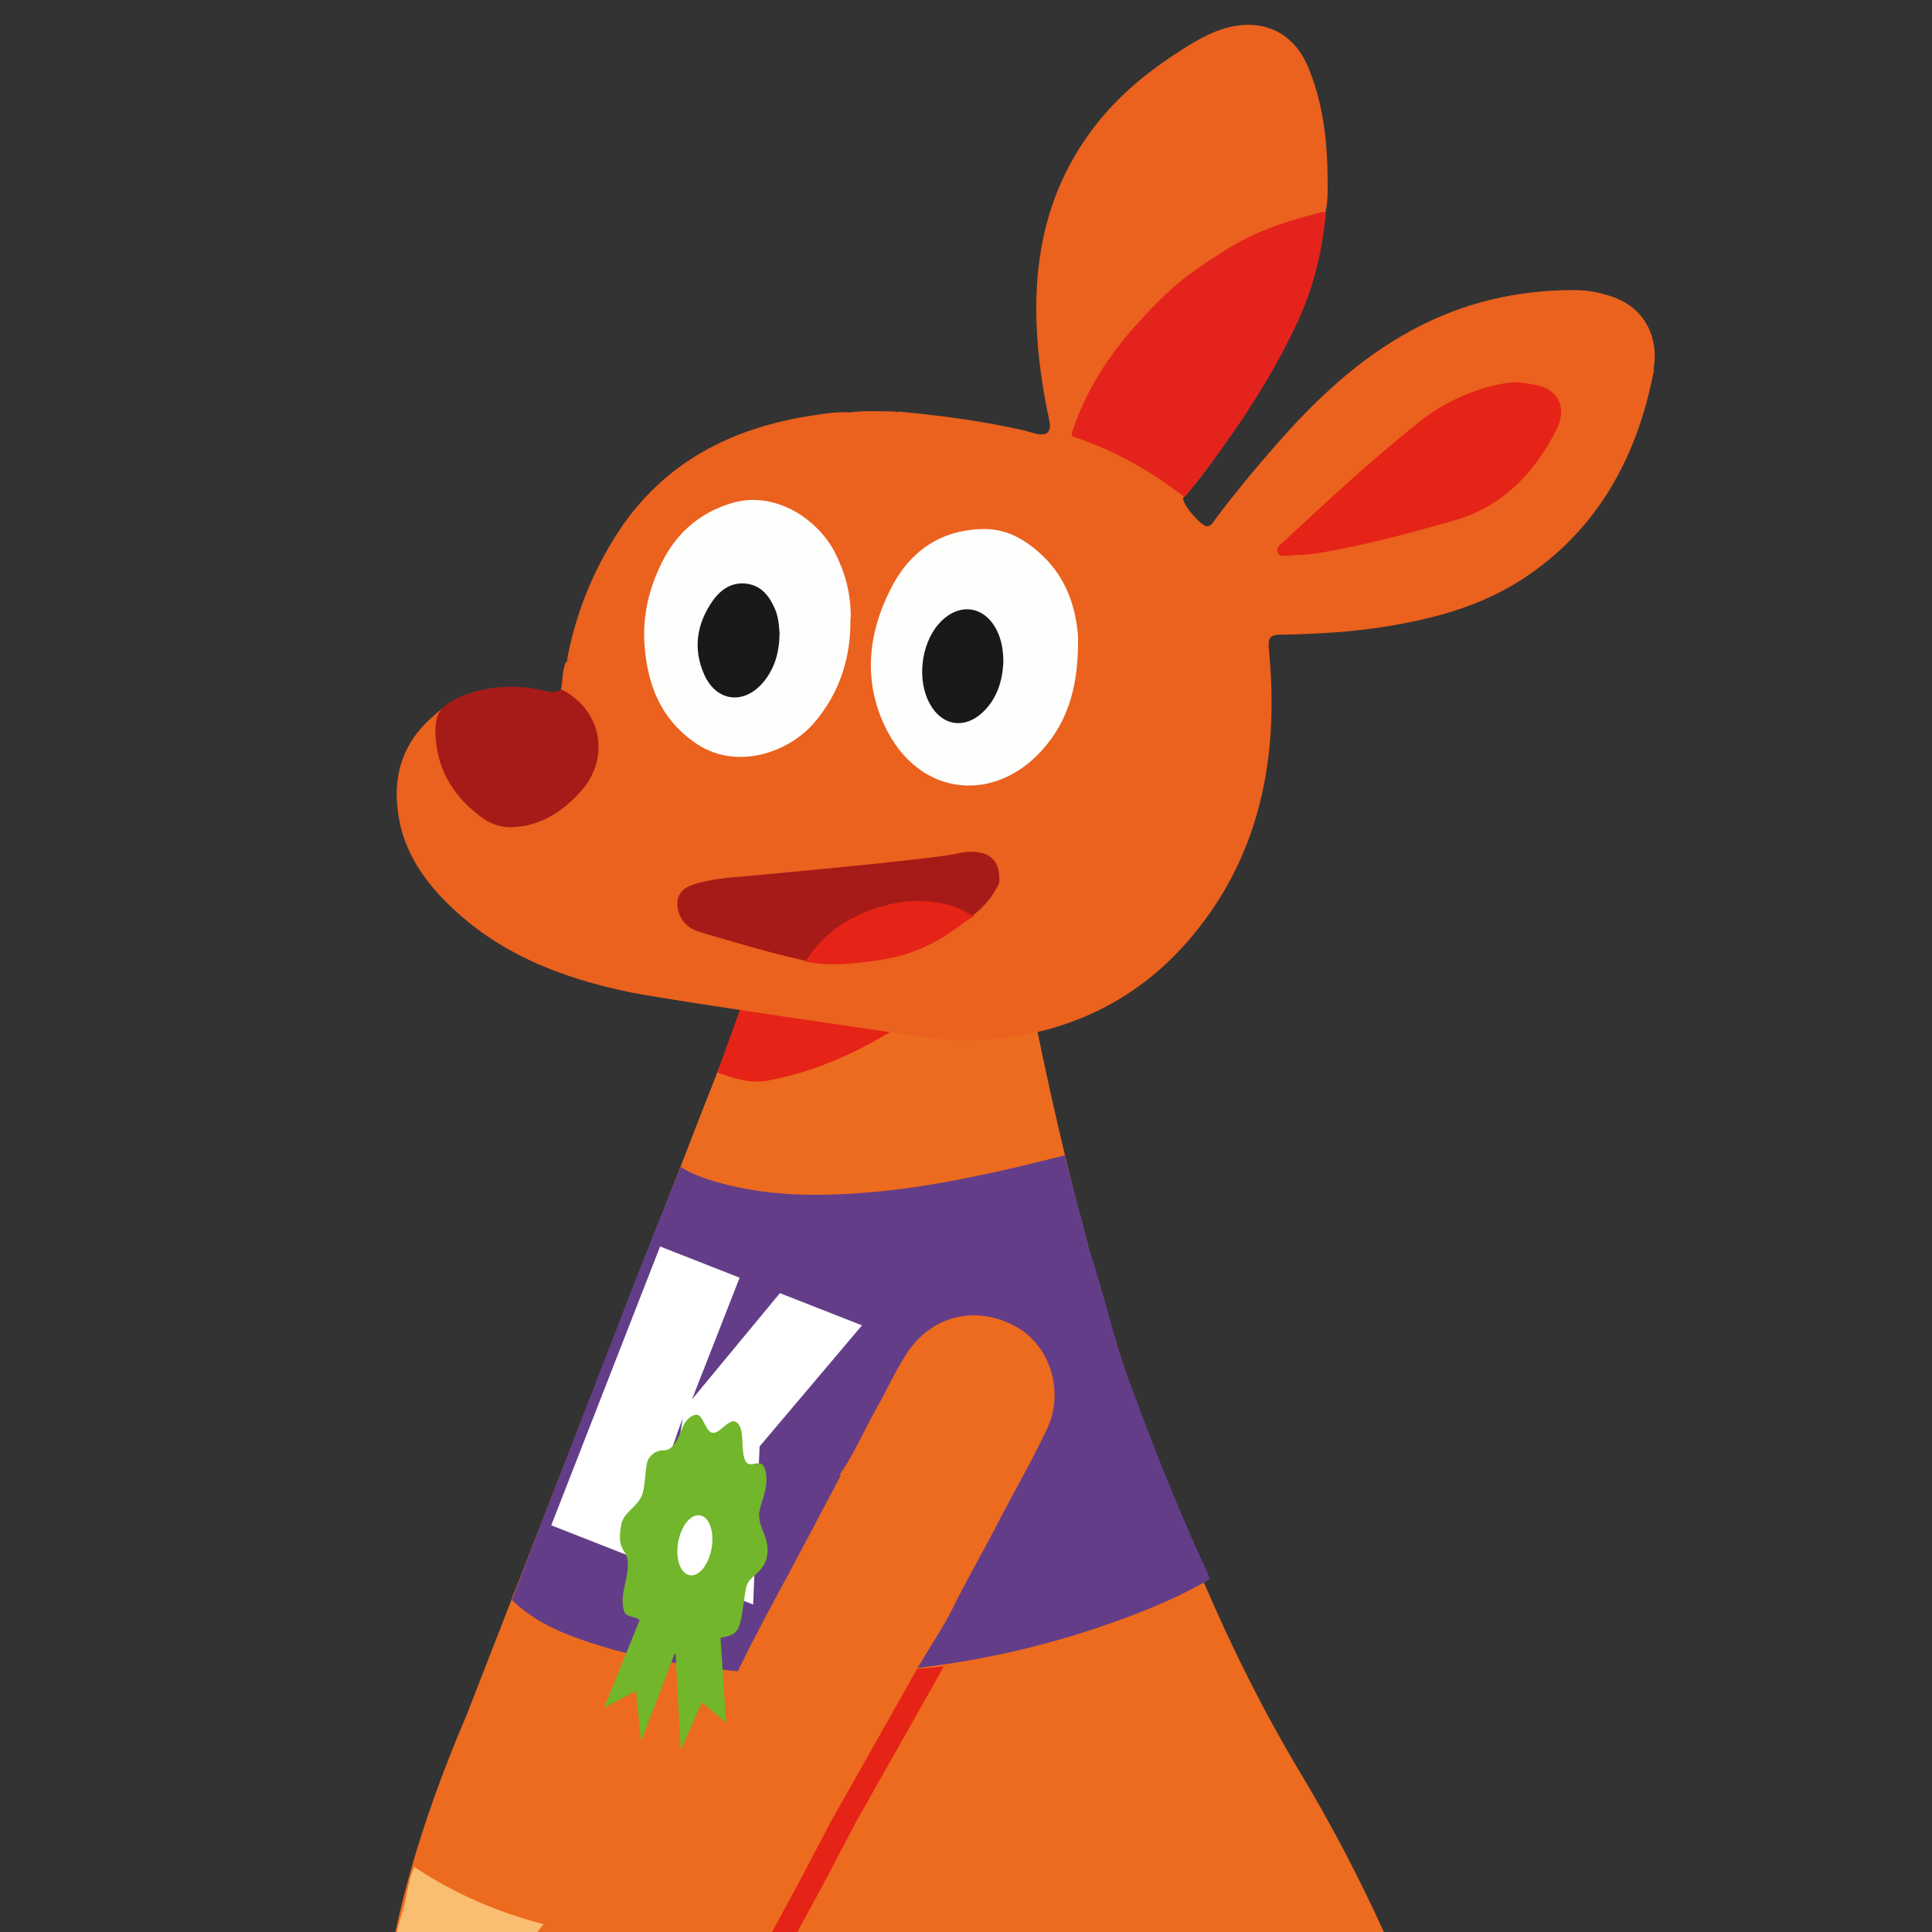 <?xml version="1.0" encoding="UTF-8"?>
<svg id="Calque_1" data-name="Calque 1" xmlns="http://www.w3.org/2000/svg" viewBox="0 0 60 60">
  <rect x="0" y="0" width="60" height="60" fill="#333333" stroke="none"/>
  <defs>
    <style>
      .cls-1 {
        fill: #e5231d;
      }

      .cls-2 {
        fill: #a61b17;
      }

      .cls-3 {
        fill: #eb611e;
      }

      .cls-4 {
        fill: #fefefd;
      }

      .cls-5 {
        fill: #fabe72;
      }

      .cls-6 {
        fill: #fff;
      }

      .cls-7 {
        fill: #643d88;
      }

      .cls-8 {
        fill: #e52316;
      }

      .cls-9 {
        fill: #1b1917;
      }

      .cls-10 {
        fill: #ed6b1e;
      }

      .cls-11 {
        fill: #71b62b;
      }
    </style>
  </defs>
  <path class="cls-10" d="M12.27,60.05c.47-2.23,1.24-4.49,2.21-6.76l1.41-3.62s.03-.07.04-.11l5.14-13.16c.02-.06.05-.13.07-.18l2.04-5.24,8.91.46c.07.25.38,1.93.98,4.42.07.27.13.54.2.82.15.61.32,1.26.51,1.95,0,.02,0,.03.01.05,0,0,0,.02,0,.02.31,1.13.67,2.35,1.07,3.62.69,2.17,1.53,4.5,2.52,6.81.87,2.03,1.87,4.04,3,5.92,1.02,1.7,1.88,3.37,2.62,5h-18.29"/>
  <path class="cls-8" d="M28.81,31.28c-1.51,1.08-3.13,1.94-4.97,2.28-.54.1-1.05-.07-1.56-.25.32-.89.64-1.78.96-2.68.74-.02,1.46.15,2.2.22.67.06,1.33.15,2,.24.46.06.91.13,1.37.2Z"/>
  <path class="cls-5" d="M18.21,60.05h-5.9c.07-.26.13-.51.21-.76.13-.43.15-.9.35-1.31,1.25.84,2.6,1.41,4.02,1.78.21.07.43.12.66.17.22.05.44.1.67.13Z"/>
  <path class="cls-7" d="M37.59,49.03c-.93.55-1.92.96-2.93,1.32-1.85.67-3.75,1.13-5.7,1.39-2.12.29-4.24.37-6.37.13-1.64-.19-3.26-.46-4.81-1.05-.7-.26-1.35-.61-1.88-1.13.18-.48.36-.95.54-1.43l.36-.93,2.35-6.06.47-1.23c.19-.49.39-.98.59-1.49.3-.78.63-1.54.93-2.31.28.18.58.3.89.4,1.74.55,3.51.53,5.29.36,1.93-.19,3.88-.65,5.75-1.12.22.94.51,1.87.72,2.81.42,1.24.66,2.31,1.08,3.65.78,2.17,1.64,4.37,2.61,6.46.03.08.07.16.1.24Z"/>
  <path class="cls-6" d="M19.59,48.34l-2.47-.97,3.38-8.66,2.47.97-1.48,3.78,2.73-3.3,2.55,1-3.18,3.76-.2,4.91-2.6-1.02.24-3.66.17-1.1c-.19.51-.36,1.03-.54,1.54l-1.07,2.75Z"/>
  <path class="cls-3" d="M51.37,11.47c-.51,2.69-1.73,4.97-4.08,6.51-1.29.84-2.76,1.24-4.27,1.48-1.06.17-2.13.23-3.2.25-.4,0-.45.09-.41.5.32,3.33-.28,6.45-2.53,9.03-3.14,3.61-7.41,3.03-7.74,3.03-.46-.06-8.4-1.21-9.55-1.45-2.14-.44-4.13-1.2-5.72-2.79-.8-.8-1.39-1.72-1.52-2.88-.14-1.13.19-2.1,1.05-2.86.08-.07.28-.26.5-.4,1.33-.96,3.33-.34,3.46-.34.14-.21.07-.67.21-.98,0,0,.02-.01.02-.02,0,0,0,.02,0,.02.05-.04.08-.09.13-.09-.04-.01-.08.03-.12.07.26-1.45.8-2.8,1.6-4.03,1.43-2.18,3.54-3.24,6.05-3.62.38-.06.76-.12,1.14-.09.47-.07.94-.03,1.41-.03.03.03.06.03.08,0,1.31.12,2.61.29,3.89.58.14.03.27.08.41.11.34.08.48-.06.41-.4-.16-.74-.28-1.49-.35-2.24-.21-2.34.12-4.56,1.49-6.54.72-1.05,1.66-1.88,2.72-2.58.52-.34,1.04-.68,1.66-.85,1.11-.29,2.05.14,2.5,1.19.47,1.1.61,2.28.62,3.47,0,.36.02.72-.07,1.07h0c-.11,1.18-.44,2.31-.94,3.38-.81,1.76-2.53,4.51-3.46,5.47-.12.12.46.81.67.89.17.06.25-.12.33-.23.58-.77,1.19-1.51,1.83-2.24,1.23-1.41,2.57-2.69,4.23-3.59,1.59-.87,3.29-1.27,5.1-1.26.4,0,.81.08,1.19.22,1.06.38,1.41,1.38,1.24,2.24Z"/>
  <path class="cls-1" d="M36.78,15.43c-1.02-.78-2.12-1.42-3.34-1.83-.13-.04-.19-.05-.13-.23.41-1.22,1.08-2.27,1.93-3.23.47-.52.95-1.03,1.49-1.46.43-.34.9-.64,1.37-.94.94-.59,1.92-.89,2.98-1.16.03,0,.07,0,.1,0-.11,1.19-.37,2.29-.86,3.37-.92,1.99-2.16,3.78-3.53,5.49Z"/>
  <path class="cls-8" d="M47.2,11.88c.13.02.37.04.6.1.63.17.87.72.53,1.38-.69,1.34-1.67,2.38-3.19,2.81-1.37.39-2.74.76-4.15,1-.34.06-.69.06-1.04.09-.11,0-.23.02-.28-.12-.04-.12.05-.18.12-.25,1.43-1.33,2.86-2.66,4.39-3.87.81-.64,2.13-1.16,3.01-1.15Z"/>
  <path class="cls-4" d="M26.41,19.21c.02,1.15-.3,2.27-1.12,3.23-.77.91-2.44,1.55-3.76.59-1.02-.74-1.41-1.76-1.51-2.94-.07-.84.09-1.65.44-2.42.45-1.02,1.19-1.73,2.28-2.05,1.33-.39,2.66.5,3.19,1.54.31.61.5,1.26.49,2.04Z"/>
  <path class="cls-4" d="M33.48,19.77c.02,1.45-.27,2.59-1.12,3.53-1.47,1.63-3.71,1.44-4.78-.55-.78-1.46-.66-2.98.06-4.42.57-1.16,1.52-1.87,2.87-1.9.75-.02,1.34.33,1.86.82.79.74,1.05,1.7,1.11,2.53Z"/>
  <path class="cls-9" d="M24.21,19.69c-.01.59-.16,1.08-.5,1.49-.6.72-1.46.62-1.84-.23-.36-.81-.23-1.59.27-2.3.25-.35.6-.59,1.07-.52.46.07.7.41.87.81.1.26.12.53.13.74Z"/>
  <path class="cls-9" d="M31.16,20.58c-.03.56-.19,1.12-.65,1.55-.56.52-1.25.41-1.62-.25-.42-.72-.3-1.86.26-2.5.62-.71,1.48-.58,1.85.29.12.28.16.57.16.91Z"/>
  <path class="cls-2" d="M17.44,21.41c1.25.64,1.54,2.14.57,3.2-.57.62-1.27,1.07-2.16,1.08-.3,0-.58-.09-.83-.26-.86-.61-1.41-1.42-1.49-2.5-.02-.33-.02-.73.22-.94,0,0,0,0,0,0,.29-.34,1.66-.92,3.12-.54.2.05.38.07.57-.04Z"/>
  <path class="cls-2" d="M31.03,27.42c-.18.4-.45.72-.79.99-.4.25-.77.56-1.19.79-.7.39-1.44.57-2.22.65-.62.07-1.23.11-1.85-.02-1.08-.24-2.14-.56-3.2-.87-.32-.09-.57-.26-.69-.59-.15-.43,0-.76.44-.9.5-.16,1.02-.21,1.54-.25.14-.01,5.92-.54,6.59-.7.33-.08,1.46-.29,1.37.89Z"/>
  <path class="cls-8" d="M25,29.88c.58-.94,1.45-1.48,2.49-1.76.73-.2,1.46-.19,2.18.05.21.07.38.22.59.27-.4.25-.77.56-1.19.79-.7.39-1.44.57-2.22.65-.62.07-1.23.11-1.85-.02Z"/>
  <polygon class="cls-10" points="21.95 34.15 21.3 35.83 22.54 35.57 23.11 34.63 21.95 34.15"/>
  <g>
    <path class="cls-10" d="M25.4,44.87s0,0,0,0h0s0,0,0,0Z"/>
    <path class="cls-8" d="M18.21,60.05h-.76s.06-.09.09-.13c.51-.69,1.17-1.19,2.01-1.26.98-.08,1.17-.77,1.52-1.41l2.6-5.3.02-.03c.85.02,2.25.05,3.63-.02h.04c.38-.02.75-.04,1.11-.07.29-.02.57-.05.84-.08-.1.18-.2.36-.3.54l-2.43,4.3-.51.97c-.43.84-.89,1.67-1.34,2.5"/>
    <path class="cls-10" d="M18.21,60.05h-1.55c.07-.1.14-.2.23-.3.48-.6,1.1-1.03,1.87-1.09.98-.08,1.17-.77,1.52-1.41l1.97-4.02.26-.52.41-.82.38-.77c.33-.64.67-1.28,1.01-1.91.09-.16.18-.32.26-.48.51-.95,1.01-1.9,1.51-2.85.01-.03.05-.05,0-.08.45-.66.76-1.39,1.15-2.08.32-.57.58-1.16.94-1.7.76-1.16,2.12-1.5,3.36-.83,1.07.57,1.54,2.01.99,3.18-.45.95-.97,1.86-1.46,2.79-.43.85-.92,1.69-1.35,2.54-.17.35-.35.69-.55,1.01-.21.34-.43.7-.64,1.05-.01.02-.02.04-.03.05-.09.15-.17.3-.25.45l-2.43,4.3-.51.97c-.43.84-.89,1.67-1.34,2.5"/>
  </g>
  <g>
    <polygon class="cls-11" points="20.12 49.68 18.76 53.04 19.75 52.51 19.91 54.1 21.05 51.09 20.12 49.68"/>
    <polygon class="cls-11" points="20.96 50.94 21.14 54.36 21.8 52.87 22.55 53.5 22.33 50.16 20.96 50.94"/>
    <path class="cls-11" d="M23.57,47.08c.01-.38.32-.83.21-1.37-.11-.55-.49-.02-.64-.36s0-.91-.23-1.15-.51.3-.76.3-.31-.61-.54-.56c0,0-.27,0-.44.46-.17.45-.35.65-.55.64-.2,0-.37.09-.48.27s-.08.73-.19,1.09c-.11.37-.6.57-.66.96s-.07.58.11.85c.18.27.08.67,0,1.04-.09.37-.08.66,0,.83.08.17.43.09.51.31,0,0,.14.18.13.74,0,.56.46.45.57.39.17-.1.21-.18.38-.15.23.03.38.54.6.43s.35-.67.5-.83c.14-.17.64-.05.82-.37.18-.32.18-1.14.3-1.41s.55-.39.62-.91c.07-.52-.26-.82-.25-1.2ZM21.42,48.92c-.29-.05-.45-.51-.36-1.02s.39-.89.68-.84.45.51.36,1.02-.39.89-.68.84Z"/>
  </g>
</svg>